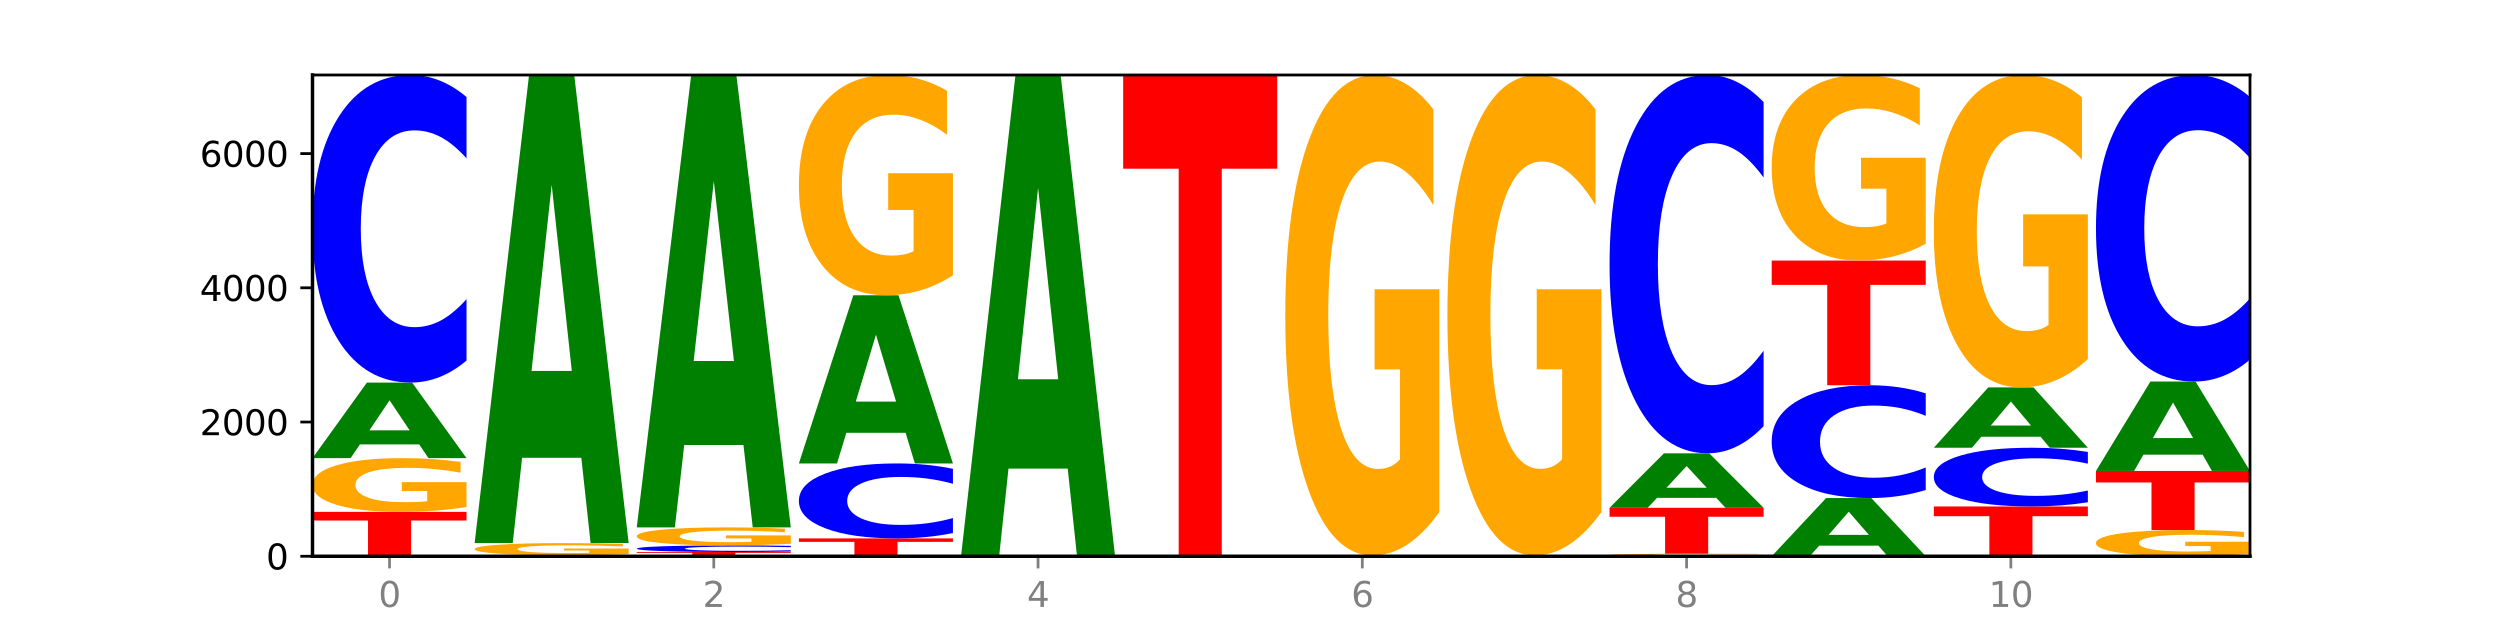 <?xml version="1.0" encoding="utf-8" standalone="no"?>
<!DOCTYPE svg PUBLIC "-//W3C//DTD SVG 1.1//EN"
  "http://www.w3.org/Graphics/SVG/1.1/DTD/svg11.dtd">
<svg xmlns:xlink="http://www.w3.org/1999/xlink" width="720pt" height="180pt" viewBox="0 0 720 180" xmlns="http://www.w3.org/2000/svg" version="1.1">
 <defs>
  <style type="text/css">*{stroke-linejoin: round; stroke-linecap: butt}</style>
 </defs>
 <g id="figure_1">
  <g id="patch_1">
   <path d="M 0 180 
L 720 180 
L 720 0 
L 0 0 
z
" style="fill: #ffffff"/>
  </g>
  <g id="axes_1">
   <g id="patch_2">
    <path d="M 90 160.2 
L 648 160.2 
L 648 21.6 
L 90 21.6 
z
" style="fill: #ffffff"/>
   </g>
   <g id="line2d_1">
    <path d="M 90 160.2 
L 648 160.2 
" clip-path="url(#pc77f098ea5)" style="fill: none; stroke: #000000; stroke-width: 0.5; stroke-linecap: square"/>
   </g>
   <g id="patch_3">
    <path d="M 90 147.424 
L 134.36 147.424 
L 134.36 149.916 
L 118.401 149.916 
L 118.401 160.2 
L 105.99 160.2 
L 105.99 149.916 
L 90 149.916 
L 90 147.424 
z
" clip-path="url(#pc77f098ea5)" style="fill: #ff0000"/>
   </g>
   <g id="patch_4">
    <path d="M 134.36 146.024 
Q 129.886 146.724 125.074 147.076 
Q 120.263 147.424 115.133 147.424 
Q 103.541 147.424 96.77 145.339 
Q 90 143.254 90 139.688 
Q 90 136.081 96.89 134.012 
Q 103.789 131.943 115.789 131.943 
Q 120.412 131.943 124.647 132.224 
Q 128.892 132.502 132.65 133.052 
L 132.65 136.138 
Q 128.773 135.432 124.935 135.083 
Q 121.098 134.731 117.24 134.731 
Q 110.102 134.731 106.235 136.017 
Q 102.367 137.299 102.367 139.688 
Q 102.367 142.055 106.096 143.347 
Q 109.824 144.636 116.684 144.636 
Q 118.553 144.636 120.153 144.562 
Q 121.754 144.485 123.026 144.325 
L 123.026 141.428 
L 115.719 141.428 
L 115.719 138.847 
L 134.36 138.847 
L 134.36 146.024 
z
" clip-path="url(#pc77f098ea5)" style="fill: #ffa600"/>
   </g>
   <g id="patch_5">
    <path d="M 120.728 127.978 
L 103.668 127.978 
L 100.974 131.943 
L 90 131.943 
L 105.672 110.18 
L 118.687 110.18 
L 134.36 131.943 
L 123.395 131.943 
L 120.728 127.978 
z
M 106.389 123.939 
L 117.98 123.939 
L 112.194 115.282 
L 106.389 123.939 
z
" clip-path="url(#pc77f098ea5)" style="fill: #008000"/>
   </g>
   <g id="patch_6">
    <path d="M 134.36 103.83 
Q 130.649 106.977 126.637 108.569 
Q 122.624 110.18 118.254 110.18 
Q 105.222 110.18 97.611 98.249 
Q 90 86.319 90 65.917 
Q 90 45.442 97.611 33.53 
Q 105.222 21.6 118.254 21.6 
Q 122.624 21.6 126.637 23.21 
Q 130.649 24.802 134.36 27.949 
L 134.36 45.607 
Q 130.616 41.435 126.983 39.495 
Q 123.351 37.556 119.339 37.556 
Q 112.141 37.556 108.017 45.113 
Q 103.904 52.651 103.904 65.917 
Q 103.904 79.128 108.017 86.685 
Q 112.141 94.224 119.339 94.224 
Q 123.351 94.224 126.983 92.284 
Q 130.616 90.326 134.36 86.155 
L 134.36 103.83 
z
" clip-path="url(#pc77f098ea5)" style="fill: #0000ff"/>
   </g>
   <g id="patch_7">
    <path d="M 136.695 159.91 
L 181.054 159.91 
L 181.054 159.967 
L 165.095 159.967 
L 165.095 160.2 
L 152.685 160.2 
L 152.685 159.967 
L 136.695 159.967 
L 136.695 159.91 
z
" clip-path="url(#pc77f098ea5)" style="fill: #ff0000"/>
   </g>
   <g id="patch_8">
    <path d="M 181.054 159.594 
Q 176.581 159.752 171.769 159.831 
Q 166.957 159.91 161.827 159.91 
Q 150.235 159.91 143.465 159.439 
Q 136.695 158.968 136.695 158.162 
Q 136.695 157.347 143.584 156.879 
Q 150.484 156.412 162.483 156.412 
Q 167.106 156.412 171.341 156.475 
Q 175.586 156.538 179.344 156.663 
L 179.344 157.36 
Q 175.467 157.2 171.63 157.121 
Q 167.792 157.042 163.935 157.042 
Q 156.797 157.042 152.929 157.332 
Q 149.062 157.622 149.062 158.162 
Q 149.062 158.697 152.79 158.989 
Q 156.518 159.28 163.378 159.28 
Q 165.247 159.28 166.848 159.263 
Q 168.448 159.246 169.721 159.21 
L 169.721 158.555 
L 162.414 158.555 
L 162.414 157.972 
L 181.054 157.972 
L 181.054 159.594 
z
" clip-path="url(#pc77f098ea5)" style="fill: #ffa600"/>
   </g>
   <g id="patch_9">
    <path d="M 167.423 131.853 
L 150.363 131.853 
L 147.669 156.412 
L 136.695 156.412 
L 152.367 21.6 
L 165.382 21.6 
L 181.054 156.412 
L 170.089 156.412 
L 167.423 131.853 
z
M 153.083 106.832 
L 164.675 106.832 
L 158.888 53.208 
L 153.083 106.832 
z
" clip-path="url(#pc77f098ea5)" style="fill: #008000"/>
   </g>
   <g id="patch_10">
    <path d="M 183.389 158.982 
L 227.749 158.982 
L 227.749 159.22 
L 211.79 159.22 
L 211.79 160.2 
L 199.379 160.2 
L 199.379 159.22 
L 183.389 159.22 
L 183.389 158.982 
z
" clip-path="url(#pc77f098ea5)" style="fill: #ff0000"/>
   </g>
   <g id="patch_11">
    <path d="M 227.749 158.845 
Q 224.038 158.913 220.026 158.948 
Q 216.014 158.982 211.644 158.982 
Q 198.612 158.982 191 158.725 
Q 183.389 158.467 183.389 158.026 
Q 183.389 157.584 191 157.327 
Q 198.612 157.069 211.644 157.069 
Q 216.014 157.069 220.026 157.104 
Q 224.038 157.138 227.749 157.206 
L 227.749 157.587 
Q 224.005 157.497 220.372 157.455 
Q 216.74 157.414 212.728 157.414 
Q 205.53 157.414 201.406 157.577 
Q 197.293 157.74 197.293 158.026 
Q 197.293 158.312 201.406 158.475 
Q 205.53 158.638 212.728 158.638 
Q 216.74 158.638 220.372 158.596 
Q 224.005 158.553 227.749 158.463 
L 227.749 158.845 
z
" clip-path="url(#pc77f098ea5)" style="fill: #0000ff"/>
   </g>
   <g id="patch_12">
    <path d="M 227.749 156.6 
Q 223.275 156.835 218.463 156.952 
Q 213.652 157.069 208.522 157.069 
Q 196.93 157.069 190.159 156.371 
Q 183.389 155.674 183.389 154.481 
Q 183.389 153.274 190.279 152.581 
Q 197.178 151.889 209.178 151.889 
Q 213.801 151.889 218.036 151.983 
Q 222.281 152.076 226.039 152.26 
L 226.039 153.293 
Q 222.162 153.056 218.324 152.94 
Q 214.487 152.822 210.629 152.822 
Q 203.491 152.822 199.624 153.252 
Q 195.757 153.681 195.757 154.481 
Q 195.757 155.272 199.485 155.705 
Q 203.213 156.136 210.073 156.136 
Q 211.942 156.136 213.542 156.111 
Q 215.143 156.086 216.415 156.032 
L 216.415 155.063 
L 209.108 155.063 
L 209.108 154.199 
L 227.749 154.199 
L 227.749 156.6 
z
" clip-path="url(#pc77f098ea5)" style="fill: #ffa600"/>
   </g>
   <g id="patch_13">
    <path d="M 214.117 128.154 
L 197.057 128.154 
L 194.363 151.889 
L 183.389 151.889 
L 199.062 21.6 
L 212.077 21.6 
L 227.749 151.889 
L 216.784 151.889 
L 214.117 128.154 
z
M 199.778 103.973 
L 211.369 103.973 
L 205.583 52.148 
L 199.778 103.973 
z
" clip-path="url(#pc77f098ea5)" style="fill: #008000"/>
   </g>
   <g id="patch_14">
    <path d="M 230.084 155.059 
L 274.444 155.059 
L 274.444 156.061 
L 258.484 156.061 
L 258.484 160.2 
L 246.074 160.2 
L 246.074 156.061 
L 230.084 156.061 
L 230.084 155.059 
z
" clip-path="url(#pc77f098ea5)" style="fill: #ff0000"/>
   </g>
   <g id="patch_15">
    <path d="M 274.444 153.511 
Q 270.733 154.278 266.721 154.666 
Q 262.708 155.059 258.338 155.059 
Q 245.306 155.059 237.695 152.151 
Q 230.084 149.243 230.084 144.271 
Q 230.084 139.281 237.695 136.377 
Q 245.306 133.47 258.338 133.47 
Q 262.708 133.47 266.721 133.862 
Q 270.733 134.25 274.444 135.017 
L 274.444 139.321 
Q 270.699 138.304 267.067 137.831 
Q 263.435 137.358 259.422 137.358 
Q 252.224 137.358 248.1 139.2 
Q 243.987 141.038 243.987 144.271 
Q 243.987 147.491 248.1 149.333 
Q 252.224 151.17 259.422 151.17 
Q 263.435 151.17 267.067 150.697 
Q 270.699 150.22 274.444 149.203 
L 274.444 153.511 
z
" clip-path="url(#pc77f098ea5)" style="fill: #0000ff"/>
   </g>
   <g id="patch_16">
    <path d="M 260.812 124.646 
L 243.752 124.646 
L 241.058 133.47 
L 230.084 133.47 
L 245.756 85.034 
L 258.771 85.034 
L 274.444 133.47 
L 263.478 133.47 
L 260.812 124.646 
z
M 246.473 115.657 
L 258.064 115.657 
L 252.277 96.39 
L 246.473 115.657 
z
" clip-path="url(#pc77f098ea5)" style="fill: #008000"/>
   </g>
   <g id="patch_17">
    <path d="M 274.444 79.295 
Q 269.97 82.164 265.158 83.606 
Q 260.346 85.034 255.216 85.034 
Q 243.624 85.034 236.854 76.491 
Q 230.084 67.947 230.084 53.337 
Q 230.084 38.556 236.973 30.078 
Q 243.873 21.6 255.872 21.6 
Q 260.495 21.6 264.73 22.753 
Q 268.976 23.893 272.734 26.147 
L 272.734 38.792 
Q 268.856 35.896 265.019 34.468 
Q 261.181 33.026 257.324 33.026 
Q 250.186 33.026 246.318 38.294 
Q 242.451 43.548 242.451 53.337 
Q 242.451 63.033 246.179 68.327 
Q 249.907 73.608 256.767 73.608 
Q 258.636 73.608 260.237 73.306 
Q 261.837 72.992 263.11 72.337 
L 263.11 60.465 
L 255.803 60.465 
L 255.803 49.89 
L 274.444 49.89 
L 274.444 79.295 
z
" clip-path="url(#pc77f098ea5)" style="fill: #ffa600"/>
   </g>
   <g id="patch_18">
    <path d="M 307.506 134.951 
L 290.446 134.951 
L 287.753 160.2 
L 276.778 160.2 
L 292.451 21.6 
L 305.466 21.6 
L 321.138 160.2 
L 310.173 160.2 
L 307.506 134.951 
z
M 293.167 109.228 
L 304.758 109.228 
L 298.972 54.096 
L 293.167 109.228 
z
" clip-path="url(#pc77f098ea5)" style="fill: #008000"/>
   </g>
   <g id="patch_19">
    <path d="M 367.833 160.183 
Q 364.122 160.192 360.11 160.196 
Q 356.097 160.2 351.727 160.2 
Q 338.695 160.2 331.084 160.169 
Q 323.473 160.138 323.473 160.084 
Q 323.473 160.03 331.084 159.999 
Q 338.695 159.968 351.727 159.968 
Q 356.097 159.968 360.11 159.972 
Q 364.122 159.976 367.833 159.985 
L 367.833 160.031 
Q 364.088 160.02 360.456 160.015 
Q 356.824 160.01 352.811 160.01 
Q 345.614 160.01 341.489 160.03 
Q 337.376 160.049 337.376 160.084 
Q 337.376 160.119 341.489 160.138 
Q 345.614 160.158 352.811 160.158 
Q 356.824 160.158 360.456 160.153 
Q 364.088 160.148 367.833 160.137 
L 367.833 160.183 
z
" clip-path="url(#pc77f098ea5)" style="fill: #0000ff"/>
   </g>
   <g id="patch_20">
    <path d="M 323.473 21.6 
L 367.833 21.6 
L 367.833 48.586 
L 351.873 48.586 
L 351.873 159.968 
L 339.463 159.968 
L 339.463 48.586 
L 323.473 48.586 
L 323.473 21.6 
z
" clip-path="url(#pc77f098ea5)" style="fill: #ff0000"/>
   </g>
   <g id="patch_21">
    <path d="M 400.895 160.161 
L 383.835 160.161 
L 381.142 160.2 
L 370.167 160.2 
L 385.84 159.987 
L 398.855 159.987 
L 414.527 160.2 
L 403.562 160.2 
L 400.895 160.161 
z
M 386.556 160.122 
L 398.147 160.122 
L 392.361 160.037 
L 386.556 160.122 
z
" clip-path="url(#pc77f098ea5)" style="fill: #008000"/>
   </g>
   <g id="patch_22">
    <path d="M 414.527 147.466 
Q 410.053 153.727 405.242 156.871 
Q 400.43 159.987 395.3 159.987 
Q 383.708 159.987 376.938 141.349 
Q 370.167 122.711 370.167 90.837 
Q 370.167 58.591 377.057 40.095 
Q 383.956 21.6 395.956 21.6 
Q 400.579 21.6 404.814 24.116 
Q 409.059 26.603 412.817 31.52 
L 412.817 59.106 
Q 408.94 52.788 405.102 49.672 
Q 401.265 46.527 397.408 46.527 
Q 390.269 46.527 386.402 58.019 
Q 382.535 69.482 382.535 90.837 
Q 382.535 111.991 386.263 123.54 
Q 389.991 135.06 396.851 135.06 
Q 398.72 135.06 400.321 134.402 
Q 401.921 133.716 403.194 132.287 
L 403.194 106.388 
L 395.887 106.388 
L 395.887 83.318 
L 414.527 83.318 
L 414.527 147.466 
z
" clip-path="url(#pc77f098ea5)" style="fill: #ffa600"/>
   </g>
   <g id="patch_23">
    <path d="M 447.59 160.154 
L 430.53 160.154 
L 427.836 160.2 
L 416.862 160.2 
L 432.534 159.949 
L 445.549 159.949 
L 461.222 160.2 
L 450.257 160.2 
L 447.59 160.154 
z
M 433.251 160.108 
L 444.842 160.108 
L 439.055 160.008 
L 433.251 160.108 
z
" clip-path="url(#pc77f098ea5)" style="fill: #008000"/>
   </g>
   <g id="patch_24">
    <path d="M 461.222 147.431 
Q 456.748 153.69 451.936 156.834 
Q 447.124 159.949 441.995 159.949 
Q 430.403 159.949 423.632 141.316 
Q 416.862 122.682 416.862 90.817 
Q 416.862 58.581 423.752 40.09 
Q 430.651 21.6 442.651 21.6 
Q 447.274 21.6 451.509 24.115 
Q 455.754 26.601 459.512 31.517 
L 459.512 59.095 
Q 455.635 52.779 451.797 49.664 
Q 447.96 46.52 444.102 46.52 
Q 436.964 46.52 433.097 58.009 
Q 429.229 69.469 429.229 90.817 
Q 429.229 111.965 432.958 123.511 
Q 436.686 135.028 443.545 135.028 
Q 445.414 135.028 447.015 134.371 
Q 448.616 133.685 449.888 132.256 
L 449.888 106.364 
L 442.581 106.364 
L 442.581 83.301 
L 461.222 83.301 
L 461.222 147.431 
z
" clip-path="url(#pc77f098ea5)" style="fill: #ffa600"/>
   </g>
   <g id="patch_25">
    <path d="M 507.916 160.134 
Q 503.443 160.167 498.631 160.183 
Q 493.819 160.2 488.689 160.2 
Q 477.097 160.2 470.327 160.101 
Q 463.556 160.002 463.556 159.833 
Q 463.556 159.662 470.446 159.564 
Q 477.346 159.466 489.345 159.466 
Q 493.968 159.466 498.203 159.479 
Q 502.448 159.492 506.206 159.518 
L 506.206 159.665 
Q 502.329 159.631 498.492 159.615 
Q 494.654 159.598 490.797 159.598 
Q 483.659 159.598 479.791 159.659 
Q 475.924 159.72 475.924 159.833 
Q 475.924 159.945 479.652 160.007 
Q 483.38 160.068 490.24 160.068 
Q 492.109 160.068 493.71 160.064 
Q 495.31 160.061 496.583 160.053 
L 496.583 159.916 
L 489.276 159.916 
L 489.276 159.793 
L 507.916 159.793 
L 507.916 160.134 
z
" clip-path="url(#pc77f098ea5)" style="fill: #ffa600"/>
   </g>
   <g id="patch_26">
    <path d="M 463.556 146.245 
L 507.916 146.245 
L 507.916 148.824 
L 491.957 148.824 
L 491.957 159.466 
L 479.547 159.466 
L 479.547 148.824 
L 463.556 148.824 
L 463.556 146.245 
z
" clip-path="url(#pc77f098ea5)" style="fill: #ff0000"/>
   </g>
   <g id="patch_27">
    <path d="M 494.285 143.386 
L 477.225 143.386 
L 474.531 146.245 
L 463.556 146.245 
L 479.229 130.551 
L 492.244 130.551 
L 507.916 146.245 
L 496.951 146.245 
L 494.285 143.386 
z
M 479.945 140.473 
L 491.536 140.473 
L 485.75 134.231 
L 479.945 140.473 
z
" clip-path="url(#pc77f098ea5)" style="fill: #008000"/>
   </g>
   <g id="patch_28">
    <path d="M 507.916 122.742 
Q 504.206 126.613 500.193 128.571 
Q 496.181 130.551 491.811 130.551 
Q 478.779 130.551 471.168 115.877 
Q 463.556 101.203 463.556 76.109 
Q 463.556 50.925 471.168 36.274 
Q 478.779 21.6 491.811 21.6 
Q 496.181 21.6 500.193 23.581 
Q 504.206 25.539 507.916 29.41 
L 507.916 51.128 
Q 504.172 45.996 500.54 43.611 
Q 496.907 41.225 492.895 41.225 
Q 485.697 41.225 481.573 50.52 
Q 477.46 59.793 477.46 76.109 
Q 477.46 92.359 481.573 101.653 
Q 485.697 110.926 492.895 110.926 
Q 496.907 110.926 500.54 108.54 
Q 504.172 106.132 507.916 101.001 
L 507.916 122.742 
z
" clip-path="url(#pc77f098ea5)" style="fill: #0000ff"/>
   </g>
   <g id="patch_29">
    <path d="M 540.979 157.147 
L 523.919 157.147 
L 521.225 160.2 
L 510.251 160.2 
L 525.923 143.443 
L 538.938 143.443 
L 554.611 160.2 
L 543.646 160.2 
L 540.979 157.147 
z
M 526.64 154.037 
L 538.231 154.037 
L 532.445 147.372 
L 526.64 154.037 
z
" clip-path="url(#pc77f098ea5)" style="fill: #008000"/>
   </g>
   <g id="patch_30">
    <path d="M 554.611 141.114 
Q 550.9 142.268 546.888 142.852 
Q 542.875 143.443 538.505 143.443 
Q 525.474 143.443 517.862 139.067 
Q 510.251 134.691 510.251 127.208 
Q 510.251 119.698 517.862 115.329 
Q 525.474 110.953 538.505 110.953 
Q 542.875 110.953 546.888 111.543 
Q 550.9 112.127 554.611 113.282 
L 554.611 119.758 
Q 550.867 118.228 547.234 117.516 
Q 543.602 116.805 539.59 116.805 
Q 532.392 116.805 528.268 119.577 
Q 524.155 122.342 524.155 127.208 
Q 524.155 132.053 528.268 134.825 
Q 532.392 137.59 539.59 137.59 
Q 543.602 137.59 547.234 136.879 
Q 550.867 136.161 554.611 134.631 
L 554.611 141.114 
z
" clip-path="url(#pc77f098ea5)" style="fill: #0000ff"/>
   </g>
   <g id="patch_31">
    <path d="M 510.251 75.041 
L 554.611 75.041 
L 554.611 82.045 
L 538.652 82.045 
L 538.652 110.953 
L 526.241 110.953 
L 526.241 82.045 
L 510.251 82.045 
L 510.251 75.041 
z
" clip-path="url(#pc77f098ea5)" style="fill: #ff0000"/>
   </g>
   <g id="patch_32">
    <path d="M 554.611 70.206 
Q 550.137 72.624 545.325 73.838 
Q 540.514 75.041 535.384 75.041 
Q 523.792 75.041 517.021 67.844 
Q 510.251 60.646 510.251 48.337 
Q 510.251 35.885 517.141 28.742 
Q 524.04 21.6 536.04 21.6 
Q 540.663 21.6 544.898 22.571 
Q 549.143 23.532 552.901 25.431 
L 552.901 36.084 
Q 549.024 33.644 545.186 32.441 
Q 541.349 31.226 537.491 31.226 
Q 530.353 31.226 526.486 35.664 
Q 522.619 40.091 522.619 48.337 
Q 522.619 56.506 526.347 60.966 
Q 530.075 65.415 536.935 65.415 
Q 538.804 65.415 540.404 65.161 
Q 542.005 64.896 543.277 64.344 
L 543.277 54.343 
L 535.97 54.343 
L 535.97 45.434 
L 554.611 45.434 
L 554.611 70.206 
z
" clip-path="url(#pc77f098ea5)" style="fill: #ffa600"/>
   </g>
   <g id="patch_33">
    <path d="M 556.946 145.859 
L 601.305 145.859 
L 601.305 148.656 
L 585.346 148.656 
L 585.346 160.2 
L 572.936 160.2 
L 572.936 148.656 
L 556.946 148.656 
L 556.946 145.859 
z
" clip-path="url(#pc77f098ea5)" style="fill: #ff0000"/>
   </g>
   <g id="patch_34">
    <path d="M 601.305 144.647 
Q 597.595 145.247 593.582 145.551 
Q 589.57 145.859 585.2 145.859 
Q 572.168 145.859 564.557 143.581 
Q 556.946 141.303 556.946 137.408 
Q 556.946 133.499 564.557 131.225 
Q 572.168 128.947 585.2 128.947 
Q 589.57 128.947 593.582 129.254 
Q 597.595 129.558 601.305 130.159 
L 601.305 133.53 
Q 597.561 132.734 593.929 132.363 
Q 590.297 131.993 586.284 131.993 
Q 579.086 131.993 574.962 133.436 
Q 570.849 134.875 570.849 137.408 
Q 570.849 139.93 574.962 141.373 
Q 579.086 142.812 586.284 142.812 
Q 590.297 142.812 593.929 142.442 
Q 597.561 142.068 601.305 141.272 
L 601.305 144.647 
z
" clip-path="url(#pc77f098ea5)" style="fill: #0000ff"/>
   </g>
   <g id="patch_35">
    <path d="M 587.674 125.782 
L 570.614 125.782 
L 567.92 128.947 
L 556.946 128.947 
L 572.618 111.571 
L 585.633 111.571 
L 601.305 128.947 
L 590.34 128.947 
L 587.674 125.782 
z
M 573.335 122.557 
L 584.926 122.557 
L 579.139 115.645 
L 573.335 122.557 
z
" clip-path="url(#pc77f098ea5)" style="fill: #008000"/>
   </g>
   <g id="patch_36">
    <path d="M 601.305 103.431 
Q 596.832 107.501 592.02 109.545 
Q 587.208 111.571 582.078 111.571 
Q 570.486 111.571 563.716 99.454 
Q 556.946 87.336 556.946 66.613 
Q 556.946 45.649 563.835 33.625 
Q 570.735 21.6 582.734 21.6 
Q 587.357 21.6 591.592 23.236 
Q 595.838 24.852 599.595 28.049 
L 599.595 45.984 
Q 595.718 41.876 591.881 39.851 
Q 588.043 37.806 584.186 37.806 
Q 577.048 37.806 573.18 45.278 
Q 569.313 52.73 569.313 66.613 
Q 569.313 80.367 573.041 87.875 
Q 576.769 95.365 583.629 95.365 
Q 585.498 95.365 587.099 94.937 
Q 588.699 94.491 589.972 93.562 
L 589.972 76.724 
L 582.665 76.724 
L 582.665 61.726 
L 601.305 61.726 
L 601.305 103.431 
z
" clip-path="url(#pc77f098ea5)" style="fill: #ffa600"/>
   </g>
   <g id="patch_37">
    <path d="M 648 159.516 
Q 643.526 159.858 638.714 160.03 
Q 633.903 160.2 628.773 160.2 
Q 617.181 160.2 610.41 159.182 
Q 603.64 158.164 603.64 156.424 
Q 603.64 154.663 610.53 153.653 
Q 617.429 152.643 629.429 152.643 
Q 634.052 152.643 638.287 152.78 
Q 642.532 152.916 646.29 153.185 
L 646.29 154.691 
Q 642.413 154.346 638.575 154.176 
Q 634.738 154.004 630.88 154.004 
Q 623.742 154.004 619.875 154.632 
Q 616.008 155.258 616.008 156.424 
Q 616.008 157.579 619.736 158.21 
Q 623.464 158.839 630.324 158.839 
Q 632.193 158.839 633.793 158.803 
Q 635.394 158.765 636.666 158.687 
L 636.666 157.273 
L 629.359 157.273 
L 629.359 156.013 
L 648 156.013 
L 648 159.516 
z
" clip-path="url(#pc77f098ea5)" style="fill: #ffa600"/>
   </g>
   <g id="patch_38">
    <path d="M 603.64 135.634 
L 648 135.634 
L 648 138.951 
L 632.041 138.951 
L 632.041 152.643 
L 619.63 152.643 
L 619.63 138.951 
L 603.64 138.951 
L 603.64 135.634 
z
" clip-path="url(#pc77f098ea5)" style="fill: #ff0000"/>
   </g>
   <g id="patch_39">
    <path d="M 634.368 130.944 
L 617.308 130.944 
L 614.614 135.634 
L 603.64 135.634 
L 619.313 109.89 
L 632.328 109.89 
L 648 135.634 
L 637.035 135.634 
L 634.368 130.944 
z
M 620.029 126.166 
L 631.62 126.166 
L 625.834 115.926 
L 620.029 126.166 
z
" clip-path="url(#pc77f098ea5)" style="fill: #008000"/>
   </g>
   <g id="patch_40">
    <path d="M 648 103.561 
Q 644.289 106.698 640.277 108.285 
Q 636.265 109.89 631.895 109.89 
Q 618.863 109.89 611.251 97.999 
Q 603.64 86.107 603.64 65.772 
Q 603.64 45.364 611.251 33.491 
Q 618.863 21.6 631.895 21.6 
Q 636.265 21.6 640.277 23.205 
Q 644.289 24.792 648 27.929 
L 648 45.528 
Q 644.256 41.37 640.623 39.437 
Q 636.991 37.503 632.979 37.503 
Q 625.781 37.503 621.657 45.036 
Q 617.544 52.55 617.544 65.772 
Q 617.544 78.94 621.657 86.472 
Q 625.781 93.986 632.979 93.986 
Q 636.991 93.986 640.623 92.053 
Q 644.256 90.102 648 85.943 
L 648 103.561 
z
" clip-path="url(#pc77f098ea5)" style="fill: #0000ff"/>
   </g>
   <g id="matplotlib.axis_1">
    <g id="xtick_1">
     <g id="line2d_2">
      <defs>
       <path id="m7d91a00f32" d="M 0 0 
L 0 3.5 
" style="stroke: #808080; stroke-width: 0.8"/>
      </defs>
      <g>
       <use xlink:href="#m7d91a00f32" x="112.18" y="160.2" style="fill: #808080; stroke: #808080; stroke-width: 0.8"/>
      </g>
     </g>
     <g id="text_1">
      <!-- 0 -->
      <g style="fill: #808080" transform="translate(108.999 174.798) scale(0.1 -0.1)">
       <defs>
        <path id="DejaVuSans-30" d="M 2034 4250 
Q 1547 4250 1301 3770 
Q 1056 3291 1056 2328 
Q 1056 1369 1301 889 
Q 1547 409 2034 409 
Q 2525 409 2770 889 
Q 3016 1369 3016 2328 
Q 3016 3291 2770 3770 
Q 2525 4250 2034 4250 
z
M 2034 4750 
Q 2819 4750 3233 4129 
Q 3647 3509 3647 2328 
Q 3647 1150 3233 529 
Q 2819 -91 2034 -91 
Q 1250 -91 836 529 
Q 422 1150 422 2328 
Q 422 3509 836 4129 
Q 1250 4750 2034 4750 
z
" transform="scale(0.016)"/>
       </defs>
       <use xlink:href="#DejaVuSans-30"/>
      </g>
     </g>
    </g>
    <g id="xtick_2">
     <g id="line2d_3">
      <g>
       <use xlink:href="#m7d91a00f32" x="205.569" y="160.2" style="fill: #808080; stroke: #808080; stroke-width: 0.8"/>
      </g>
     </g>
     <g id="text_2">
      <!-- 2 -->
      <g style="fill: #808080" transform="translate(202.388 174.798) scale(0.1 -0.1)">
       <defs>
        <path id="DejaVuSans-32" d="M 1228 531 
L 3431 531 
L 3431 0 
L 469 0 
L 469 531 
Q 828 903 1448 1529 
Q 2069 2156 2228 2338 
Q 2531 2678 2651 2914 
Q 2772 3150 2772 3378 
Q 2772 3750 2511 3984 
Q 2250 4219 1831 4219 
Q 1534 4219 1204 4116 
Q 875 4013 500 3803 
L 500 4441 
Q 881 4594 1212 4672 
Q 1544 4750 1819 4750 
Q 2544 4750 2975 4387 
Q 3406 4025 3406 3419 
Q 3406 3131 3298 2873 
Q 3191 2616 2906 2266 
Q 2828 2175 2409 1742 
Q 1991 1309 1228 531 
z
" transform="scale(0.016)"/>
       </defs>
       <use xlink:href="#DejaVuSans-32"/>
      </g>
     </g>
    </g>
    <g id="xtick_3">
     <g id="line2d_4">
      <g>
       <use xlink:href="#m7d91a00f32" x="298.958" y="160.2" style="fill: #808080; stroke: #808080; stroke-width: 0.8"/>
      </g>
     </g>
     <g id="text_3">
      <!-- 4 -->
      <g style="fill: #808080" transform="translate(295.777 174.798) scale(0.1 -0.1)">
       <defs>
        <path id="DejaVuSans-34" d="M 2419 4116 
L 825 1625 
L 2419 1625 
L 2419 4116 
z
M 2253 4666 
L 3047 4666 
L 3047 1625 
L 3713 1625 
L 3713 1100 
L 3047 1100 
L 3047 0 
L 2419 0 
L 2419 1100 
L 313 1100 
L 313 1709 
L 2253 4666 
z
" transform="scale(0.016)"/>
       </defs>
       <use xlink:href="#DejaVuSans-34"/>
      </g>
     </g>
    </g>
    <g id="xtick_4">
     <g id="line2d_5">
      <g>
       <use xlink:href="#m7d91a00f32" x="392.347" y="160.2" style="fill: #808080; stroke: #808080; stroke-width: 0.8"/>
      </g>
     </g>
     <g id="text_4">
      <!-- 6 -->
      <g style="fill: #808080" transform="translate(389.166 174.798) scale(0.1 -0.1)">
       <defs>
        <path id="DejaVuSans-36" d="M 2113 2584 
Q 1688 2584 1439 2293 
Q 1191 2003 1191 1497 
Q 1191 994 1439 701 
Q 1688 409 2113 409 
Q 2538 409 2786 701 
Q 3034 994 3034 1497 
Q 3034 2003 2786 2293 
Q 2538 2584 2113 2584 
z
M 3366 4563 
L 3366 3988 
Q 3128 4100 2886 4159 
Q 2644 4219 2406 4219 
Q 1781 4219 1451 3797 
Q 1122 3375 1075 2522 
Q 1259 2794 1537 2939 
Q 1816 3084 2150 3084 
Q 2853 3084 3261 2657 
Q 3669 2231 3669 1497 
Q 3669 778 3244 343 
Q 2819 -91 2113 -91 
Q 1303 -91 875 529 
Q 447 1150 447 2328 
Q 447 3434 972 4092 
Q 1497 4750 2381 4750 
Q 2619 4750 2861 4703 
Q 3103 4656 3366 4563 
z
" transform="scale(0.016)"/>
       </defs>
       <use xlink:href="#DejaVuSans-36"/>
      </g>
     </g>
    </g>
    <g id="xtick_5">
     <g id="line2d_6">
      <g>
       <use xlink:href="#m7d91a00f32" x="485.736" y="160.2" style="fill: #808080; stroke: #808080; stroke-width: 0.8"/>
      </g>
     </g>
     <g id="text_5">
      <!-- 8 -->
      <g style="fill: #808080" transform="translate(482.555 174.798) scale(0.1 -0.1)">
       <defs>
        <path id="DejaVuSans-38" d="M 2034 2216 
Q 1584 2216 1326 1975 
Q 1069 1734 1069 1313 
Q 1069 891 1326 650 
Q 1584 409 2034 409 
Q 2484 409 2743 651 
Q 3003 894 3003 1313 
Q 3003 1734 2745 1975 
Q 2488 2216 2034 2216 
z
M 1403 2484 
Q 997 2584 770 2862 
Q 544 3141 544 3541 
Q 544 4100 942 4425 
Q 1341 4750 2034 4750 
Q 2731 4750 3128 4425 
Q 3525 4100 3525 3541 
Q 3525 3141 3298 2862 
Q 3072 2584 2669 2484 
Q 3125 2378 3379 2068 
Q 3634 1759 3634 1313 
Q 3634 634 3220 271 
Q 2806 -91 2034 -91 
Q 1263 -91 848 271 
Q 434 634 434 1313 
Q 434 1759 690 2068 
Q 947 2378 1403 2484 
z
M 1172 3481 
Q 1172 3119 1398 2916 
Q 1625 2713 2034 2713 
Q 2441 2713 2670 2916 
Q 2900 3119 2900 3481 
Q 2900 3844 2670 4047 
Q 2441 4250 2034 4250 
Q 1625 4250 1398 4047 
Q 1172 3844 1172 3481 
z
" transform="scale(0.016)"/>
       </defs>
       <use xlink:href="#DejaVuSans-38"/>
      </g>
     </g>
    </g>
    <g id="xtick_6">
     <g id="line2d_7">
      <g>
       <use xlink:href="#m7d91a00f32" x="579.126" y="160.2" style="fill: #808080; stroke: #808080; stroke-width: 0.8"/>
      </g>
     </g>
     <g id="text_6">
      <!-- 10 -->
      <g style="fill: #808080" transform="translate(572.763 174.798) scale(0.1 -0.1)">
       <defs>
        <path id="DejaVuSans-31" d="M 794 531 
L 1825 531 
L 1825 4091 
L 703 3866 
L 703 4441 
L 1819 4666 
L 2450 4666 
L 2450 531 
L 3481 531 
L 3481 0 
L 794 0 
L 794 531 
z
" transform="scale(0.016)"/>
       </defs>
       <use xlink:href="#DejaVuSans-31"/>
       <use xlink:href="#DejaVuSans-30" x="63.623"/>
      </g>
     </g>
    </g>
   </g>
   <g id="matplotlib.axis_2">
    <g id="ytick_1">
     <g id="line2d_8">
      <defs>
       <path id="mba4ed3e861" d="M 0 0 
L -3.5 0 
" style="stroke: #000000; stroke-width: 0.8"/>
      </defs>
      <g>
       <use xlink:href="#mba4ed3e861" x="90" y="160.2" style="stroke: #000000; stroke-width: 0.8"/>
      </g>
     </g>
     <g id="text_7">
      <!-- 0 -->
      <g transform="translate(76.638 163.999) scale(0.1 -0.1)">
       <use xlink:href="#DejaVuSans-30"/>
      </g>
     </g>
    </g>
    <g id="ytick_2">
     <g id="line2d_9">
      <g>
       <use xlink:href="#mba4ed3e861" x="90" y="121.544" style="stroke: #000000; stroke-width: 0.8"/>
      </g>
     </g>
     <g id="text_8">
      <!-- 2000 -->
      <g transform="translate(57.55 125.344) scale(0.1 -0.1)">
       <use xlink:href="#DejaVuSans-32"/>
       <use xlink:href="#DejaVuSans-30" x="63.623"/>
       <use xlink:href="#DejaVuSans-30" x="127.246"/>
       <use xlink:href="#DejaVuSans-30" x="190.869"/>
      </g>
     </g>
    </g>
    <g id="ytick_3">
     <g id="line2d_10">
      <g>
       <use xlink:href="#mba4ed3e861" x="90" y="82.889" style="stroke: #000000; stroke-width: 0.8"/>
      </g>
     </g>
     <g id="text_9">
      <!-- 4000 -->
      <g transform="translate(57.55 86.688) scale(0.1 -0.1)">
       <use xlink:href="#DejaVuSans-34"/>
       <use xlink:href="#DejaVuSans-30" x="63.623"/>
       <use xlink:href="#DejaVuSans-30" x="127.246"/>
       <use xlink:href="#DejaVuSans-30" x="190.869"/>
      </g>
     </g>
    </g>
    <g id="ytick_4">
     <g id="line2d_11">
      <g>
       <use xlink:href="#mba4ed3e861" x="90" y="44.233" style="stroke: #000000; stroke-width: 0.8"/>
      </g>
     </g>
     <g id="text_10">
      <!-- 6000 -->
      <g transform="translate(57.55 48.032) scale(0.1 -0.1)">
       <use xlink:href="#DejaVuSans-36"/>
       <use xlink:href="#DejaVuSans-30" x="63.623"/>
       <use xlink:href="#DejaVuSans-30" x="127.246"/>
       <use xlink:href="#DejaVuSans-30" x="190.869"/>
      </g>
     </g>
    </g>
   </g>
   <g id="patch_41">
    <path d="M 90 160.2 
L 90 21.6 
" style="fill: none; stroke: #000000; stroke-linejoin: miter; stroke-linecap: square"/>
   </g>
   <g id="patch_42">
    <path d="M 648 160.2 
L 648 21.6 
" style="fill: none; stroke: #000000; stroke-width: 0.8; stroke-linejoin: miter; stroke-linecap: square"/>
   </g>
   <g id="patch_43">
    <path d="M 90 160.2 
L 648 160.2 
" style="fill: none; stroke: #000000; stroke-linejoin: miter; stroke-linecap: square"/>
   </g>
   <g id="patch_44">
    <path d="M 90 21.6 
L 648 21.6 
" style="fill: none; stroke: #000000; stroke-width: 0.8; stroke-linejoin: miter; stroke-linecap: square"/>
   </g>
  </g>
 </g>
 <defs>
  <clipPath id="pc77f098ea5">
   <rect x="90" y="21.6" width="558" height="138.6"/>
  </clipPath>
 </defs>
</svg>
